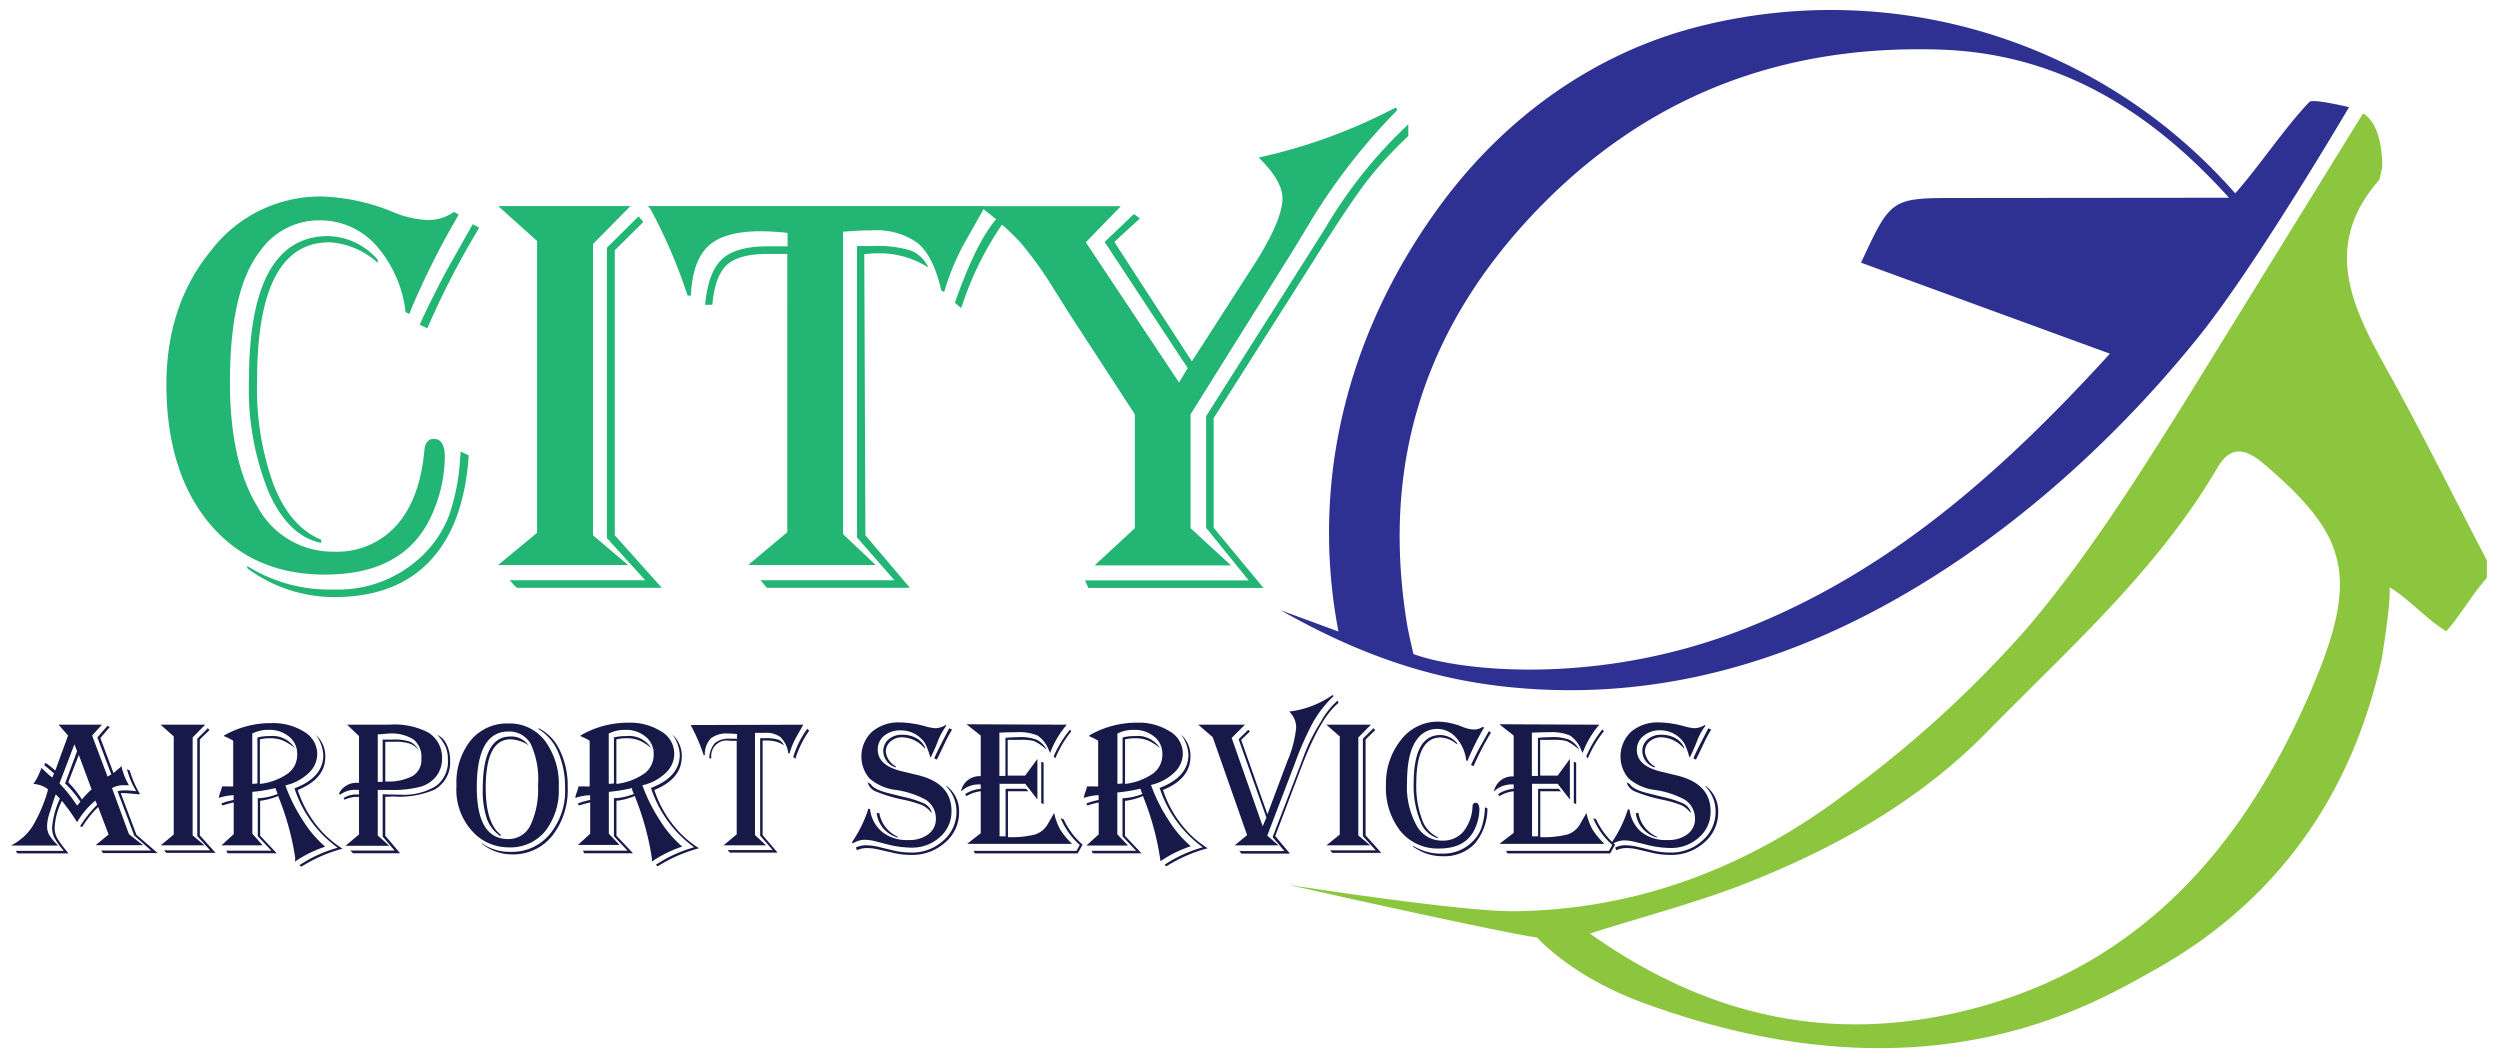 <svg id="Layer_1" data-name="Layer 1" xmlns="http://www.w3.org/2000/svg" viewBox="0 0 285.5 121"><defs><style>.cls-1{fill:#22b573;}.cls-2{fill:#171949;}.cls-3{fill:#8cc63f;}.cls-4{fill:#2e3192;}</style></defs><title>city-airport-logo</title><path class="cls-1" d="M52.38,24.52l-.35.61a91.46,91.46,0,0,0-5,10l-.29.73-.42-.22A13.93,13.93,0,0,0,42.93,28a8.59,8.59,0,0,0-6.48-2.84,8.23,8.23,0,0,0-6.77,3.55q-3.42,4.41-3.42,14.95,0,9.07,3.15,14.21A9.76,9.76,0,0,0,38.14,63a9.1,9.1,0,0,0,7.14-3q2.67-3,3.18-8.54.13-1.34,1.09-1.34,1.24,0,1.25,2.08a16.44,16.44,0,0,1-1.41,6.42q-3,7-12.27,7-8.31,0-13.19-5.83T19,44q0-9.17,5.08-15.36a15.69,15.69,0,0,1,12.62-6.2,23.07,23.07,0,0,1,8.15,1.76,11.51,11.51,0,0,0,4,.93,5.22,5.22,0,0,0,3-.93ZM53.53,52Q53,59.92,49.11,64.05T38.17,68.19a16.74,16.74,0,0,1-9.93-3.29v-.26a17.59,17.59,0,0,0,9.87,2.68,13.85,13.85,0,0,0,10.32-4.06,12.65,12.65,0,0,0,2.87-4.44,24.39,24.39,0,0,0,1.25-6.52l.06-.73ZM43.12,30a9,9,0,0,0-5.49-2.33q-8.27,0-8.27,15.78a32.32,32.32,0,0,0,1.92,12q1.92,4.78,5.4,6.18V62q-3.77-.77-6-5.8a31.27,31.27,0,0,1-2.25-12.73q0-16.51,9.07-16.51a7.72,7.72,0,0,1,5.65,2.72Zm11.6-4-.35.61A95.92,95.92,0,0,0,48.8,37.49l-.86-.41.35-.8q1.6-3.35,2.81-5.56l2.56-4.54.32-.57Z"/><path class="cls-1" d="M56.89,23.53H72l-4.28,4.34V61.13l4,3.39H56.89l4.44-3.67V27.52Zm16.58,1.82-3.26,3.23V61.13l5.37,6H59l-.8-.86H73.69l-4.38-4.82V28.29l3.61-3.58Z"/><path class="cls-1" d="M112.5,23.53l-.38.73-2.17,3.83a28.43,28.43,0,0,0-2.08,5.11l-.06.16-.32-.22-.1-.42q-.93-3.64-2.64-5a8.11,8.11,0,0,0-5.22-1.41q-1.44,0-2.87.13h-.38V61L100,64.52H85.44l4.47-3.74V29l-2.27,0Q84.36,29,83,30.26t-1.65,4.55h-.83q.35-3.74,1.93-5.21t5.22-1.47l1.92,0h.35V26.6a26.55,26.55,0,0,0-3.1-.19q-4.12,0-5.94,1.68t-2,5.67h-.38a59.2,59.2,0,0,0-4.25-9.9L74,23.53Zm-6.52,7a10.33,10.33,0,0,0-5.75-1.6,12.86,12.86,0,0,0-1.53.1l.13,32.1,5.08,6H87.58l-.73-.86h15.3l-4.28-4.89V28.1l1.73,0a13.62,13.62,0,0,1,4.39.5A3.67,3.67,0,0,1,106,30.53Zm8.53-5a36.63,36.63,0,0,0-4.63,9.33l-.13.32-.7-.61.1-.29q2.36-6.61,4.57-9.2l.16-.19Z"/><path class="cls-1" d="M159.39,12.29l.19.26-.32.35A69,69,0,0,0,149.84,25l-2,3.32-11.88,19v13l4.63,4.25H125l4.6-4.25v-13l-7.67-11.79-1.66-2.65a43.28,43.28,0,0,0-3.72-5.17,34.46,34.46,0,0,0-4.3-3.87l-.35-.29H128l-4,4.12,10.64,16,1-1.63-9.49-14.41,3.35-3.19.67.51-2.91,2.68,8.85,13.64L143.36,30q3.1-4.92,3.1-7.35,0-2-2.72-4.66A62,62,0,0,0,159,12.48Zm1.44,1.92v1.31l-.32.32a42.66,42.66,0,0,0-4.62,5.11q-1.93,2.56-5.73,8.59L138.6,47.75V60.27l5.69,6.87h-20l-.38-.86h18.69l-4.86-6V47.52l11.79-18.59L151.38,26A52.71,52.71,0,0,1,160.83,14.2Z"/><path class="cls-2" d="M11.64,82.76,10.52,84l1.76,4.68.43-.24-1.59-4.23,1.14-1.31.28.12-1.08,1.26,1.5,4,.15-.12.35-.3a3.11,3.11,0,0,0,.41-.37,7.44,7.44,0,0,0,.86,2.19l-.45,0a2.7,2.7,0,0,0-1.49.32l1.94,5.27,1.61,1.25H10.92L12.4,95.3l-1.19-3.14a11.88,11.88,0,0,0-1.82,2.27l-.25-.06A13.68,13.68,0,0,1,11,92l.09-.11-.2-.47A9.55,9.55,0,0,0,8.8,93.9l-.19-.31q-.56-.89-1.43-2l-.11-.13a7.74,7.74,0,0,0-.83,3,2.56,2.56,0,0,0,.23,1.14,10.52,10.52,0,0,0,1.11,1.56l.24.3H2l-.21-.29H7.28l-.18-.23a7,7,0,0,1-.93-1.34,2.66,2.66,0,0,1-.22-1.12,9.65,9.65,0,0,1,.89-3.27l-.47-.49q-.14.34-.35,1l-.35,1.1a4.87,4.87,0,0,0-.29,1.46,2.17,2.17,0,0,0,.2,1,5.32,5.32,0,0,0,.86,1.08l.19.2H1.25a6.39,6.39,0,0,0,2.43-2.14,17,17,0,0,0,1.78-4.15l0-.15a3,3,0,0,0-1.64-.59,7.71,7.71,0,0,0,.91-1.84l.18.17.48.45a5.4,5.4,0,0,0,.59.48l.19-.47-.13-.11q-.54-.47-.9-.76l-.1-.08.17-.24a8.3,8.3,0,0,1,1.1.87l1.46-4L6.69,82.76ZM8.5,85,6.79,89.47A15,15,0,0,1,8.2,91.13l.49.69L8.8,92l.11-.12.15-.18.12-.14a11.2,11.2,0,0,0-1.75-2.09L8.8,85.79ZM9,86.21,7.8,89.32l.11.13.44.49a10.75,10.75,0,0,1,.9,1.2l.11.16a9.54,9.54,0,0,1,1.1-1.15ZM14.82,88A11.59,11.59,0,0,0,16,90.7l-.27,0-.87-.08q-.59-.05-.86-.05h-.21l1.79,4.76L18,97.42H11.76l-.2-.29h5.7l-1.93-1.71-1.91-5.06a3.28,3.28,0,0,1,.84-.1,9.62,9.62,0,0,1,1.29.1l-.13-.24a9.29,9.29,0,0,1-.92-2.29Z"/><path class="cls-2" d="M18.34,82.76h5.09L22,84.22V95.4l1.35,1.14h-5l1.49-1.24V84.1Zm5.58.61-1.1,1.08V95.4l1.8,2H19l-.27-.29H24l-1.47-1.62V84.36l1.21-1.2Z"/><path class="cls-2" d="M25.57,84A10.77,10.77,0,0,1,31,82.58a6.62,6.62,0,0,1,3.75,1,2.94,2.94,0,0,1,1.48,2.51,3,3,0,0,1-1,2.21,5.64,5.64,0,0,1-2.64,1.39,19,19,0,0,0,2,4,12.88,12.88,0,0,0,2.55,3l-.16.05a14.15,14.15,0,0,0-3.14,1.55l-.16.11L33.72,98a30.91,30.91,0,0,0-1.92-7l0-.11a7.82,7.82,0,0,1-2,.55h-.09v4l1.89,2H26l-.17-.29H31l-1.56-1.65V91.15l.23,0a7.15,7.15,0,0,0,2.05-.48l-.08-.16-.11-.31L31.45,90a19,19,0,0,1-2.51.42l-.12,0v4.79L30,96.54H25.29l1.4-1.28V91.66H26.6a11.06,11.06,0,0,0-1.13.31l-.09,0-.1-.21a6.28,6.28,0,0,1,.74-.25l.57-.14.09,0v-.56a5.78,5.78,0,0,0-1.58.28l-.12,0a5.14,5.14,0,0,1,.21-.7s.06-.19.15-.48l0-.1.75,0a4.17,4.17,0,0,0,.54,0V84.59a6.51,6.51,0,0,0-1-.5Zm3.24-.28v5.79a3.1,3.1,0,0,0,.59-.05V84.22a5.44,5.44,0,0,1,1.42-.16,3,3,0,0,1,2.85,1.38,5.75,5.75,0,0,0-1.4-.89,3.86,3.86,0,0,0-1.44-.24,4.58,4.58,0,0,0-1.15.13v5.07l.12,0a7,7,0,0,0,3.14-1.22,2.66,2.66,0,0,0,1-2.16,2.47,2.47,0,0,0-.92-2,3.49,3.49,0,0,0-2.33-.78A4,4,0,0,0,28.81,83.77ZM34,90.22a12.86,12.86,0,0,0,2.4,4.33,11.34,11.34,0,0,0,2.72,2.37,17,17,0,0,0-4.62,2l-.1.06-.21-.17a15.31,15.31,0,0,1,4.37-2,13.52,13.52,0,0,1-4.87-6.6l-.06-.18q3.29-1.25,3.29-3.8a4.18,4.18,0,0,0-.85-2.3,3.25,3.25,0,0,1,1.08,2.51Q37.15,88.94,34,90.22Z"/><path class="cls-2" d="M39.64,82.76h4.82a8.36,8.36,0,0,1,4.37.85,3.33,3.33,0,0,1,1.65,3,3.25,3.25,0,0,1-.63,2,3.52,3.52,0,0,1-1.77,1.22,12.56,12.56,0,0,1-3.62.38H43.14v5.2l1.31,1.18h-5L41,95.29V91h-.18a3.45,3.45,0,0,0-1.48.33l-.1-.19a2.68,2.68,0,0,1,1.29-.41H41v-.53l-.33,0a2.83,2.83,0,0,0-1.84.56l-.11-.16a2.22,2.22,0,0,1,2.11-1.2H41V84.06Zm10.3,1.15A2.35,2.35,0,0,1,51,85a4.14,4.14,0,0,1,.4,1.84,3.55,3.55,0,0,1-1.8,3.35,10.12,10.12,0,0,1-4.66.77L44,91v4.44l1.69,2H40.31L40,97.13h5.06L43.7,95.54V90.7q.93.05,2,.05a7,7,0,0,0,4.11-1,3.46,3.46,0,0,0,1.34-3,3.76,3.76,0,0,0-.26-1.46A5.56,5.56,0,0,0,49.94,83.91Zm-6.8,0v5.38h.56V84.46h1.18a5.44,5.44,0,0,1,1.94.24,2.06,2.06,0,0,1,1,1,2.12,2.12,0,0,0-1-.77,5.06,5.06,0,0,0-1.68-.22H44v4.53a6,6,0,0,0,3.12-.62,2.14,2.14,0,0,0,1-2,2.56,2.56,0,0,0-.89-2.17,4.74,4.74,0,0,0-2.85-.68Q43.87,83.82,43.14,83.87Z"/><path class="cls-2" d="M58.08,82.62a5.05,5.05,0,0,1,4.17,2,8.28,8.28,0,0,1,1.56,5.29,7.56,7.56,0,0,1-1.54,5,5.1,5.1,0,0,1-4.14,1.86,5.6,5.6,0,0,1-3.65-1.31,7,7,0,0,1-2.35-5.73,7.74,7.74,0,0,1,1.61-5.16A5.38,5.38,0,0,1,58.08,82.62Zm0,.92q-3.63,0-3.63,6.38,0,5.9,3.58,5.9a2.76,2.76,0,0,0,2.54-1.56,9.59,9.59,0,0,0,.87-4.57,9.61,9.61,0,0,0-.84-4.75A2.81,2.81,0,0,0,58.08,83.54Zm3.43-.38a5.3,5.3,0,0,1,2.43,2.54,9.2,9.2,0,0,1,.89,4.15,8.49,8.49,0,0,1-1.76,5.59,5.69,5.69,0,0,1-4.61,2.13A5.46,5.46,0,0,1,55,96.33v-.05a5.49,5.49,0,0,0,3.34,1,5.55,5.55,0,0,0,4.43-2A7.72,7.72,0,0,0,64.53,90a10,10,0,0,0-.79-4.11,5.65,5.65,0,0,0-2.24-2.63Zm-1.13,2L60.19,85a4,4,0,0,0-1.89-.57q-2.83,0-2.83,5.55,0,4.06,1.75,5.38l-.1.11a4.16,4.16,0,0,1-1.53-2,10,10,0,0,1-.46-3.36q0-6,3.14-6A2.38,2.38,0,0,1,60.38,85.16Z"/><path class="cls-2" d="M66.28,84a10.77,10.77,0,0,1,5.48-1.47,6.62,6.62,0,0,1,3.75,1A2.94,2.94,0,0,1,77,86.08a3,3,0,0,1-1,2.21,5.64,5.64,0,0,1-2.64,1.39,19,19,0,0,0,2,4,12.88,12.88,0,0,0,2.55,3l-.16.05a14.15,14.15,0,0,0-3.14,1.55l-.16.11L74.44,98a30.91,30.91,0,0,0-1.92-7l0-.11a7.82,7.82,0,0,1-2,.55H70.4v4l1.89,2H66.73l-.17-.29h5.11l-1.56-1.65V91.15l.23,0a7.15,7.15,0,0,0,2.05-.48l-.08-.16-.11-.31L72.16,90a19,19,0,0,1-2.51.42l-.12,0v4.79l1.22,1.28H66l1.4-1.28V91.66h-.09a11.06,11.06,0,0,0-1.13.31l-.09,0-.1-.21a6.27,6.27,0,0,1,.74-.25l.57-.14.09,0v-.56a5.78,5.78,0,0,0-1.58.28l-.12,0a5.14,5.14,0,0,1,.21-.7s.06-.19.15-.48l0-.1.75,0a4.17,4.17,0,0,0,.54,0V84.59a6.5,6.5,0,0,0-1-.5Zm3.24-.28v5.79a3.1,3.1,0,0,0,.59-.05V84.22a5.44,5.44,0,0,1,1.42-.16,3,3,0,0,1,2.85,1.38,5.75,5.75,0,0,0-1.4-.89,3.86,3.86,0,0,0-1.44-.24,4.58,4.58,0,0,0-1.15.13v5.07l.12,0a7,7,0,0,0,3.14-1.22,2.66,2.66,0,0,0,1-2.16,2.47,2.47,0,0,0-.92-2,3.49,3.49,0,0,0-2.33-.78A4,4,0,0,0,69.53,83.77Zm5.19,6.45a12.86,12.86,0,0,0,2.4,4.33,11.33,11.33,0,0,0,2.72,2.37,17,17,0,0,0-4.62,2l-.1.06-.21-.17a15.31,15.31,0,0,1,4.37-2,13.52,13.52,0,0,1-4.87-6.6l-.06-.18q3.29-1.25,3.29-3.8a4.18,4.18,0,0,0-.85-2.3,3.25,3.25,0,0,1,1.08,2.51Q77.86,88.94,74.72,90.22Z"/><path class="cls-2" d="M91.73,82.76,91.6,83l-.73,1.29a9.55,9.55,0,0,0-.7,1.72l0,.05L90,86l0-.14a3.17,3.17,0,0,0-.89-1.7,2.73,2.73,0,0,0-1.76-.47q-.48,0-1,0h-.13V95.37l1.27,1.17H82.63l1.5-1.26V84.6h-.76a1.77,1.77,0,0,0-2.13,2H81a2.69,2.69,0,0,1,.65-1.75,2.54,2.54,0,0,1,1.76-.49h.76v-.53a8.93,8.93,0,0,0-1-.06,2.9,2.9,0,0,0-2,.56,2.69,2.69,0,0,0-.68,1.91h-.13a20,20,0,0,0-1.43-3.33l-.06-.11Zm-2.19,2.35a3.47,3.47,0,0,0-1.93-.54,4.32,4.32,0,0,0-.52,0l0,10.8,1.71,2H83.35l-.25-.29h5.15l-1.44-1.64V84.3h.58a4.59,4.59,0,0,1,1.48.17A1.24,1.24,0,0,1,89.54,85.11Zm2.87-1.68a12.31,12.31,0,0,0-1.56,3.14l0,.11-.24-.2,0-.1a10.5,10.5,0,0,1,1.54-3.09l.05-.06Z"/><path class="cls-2" d="M108.07,82.88a7.16,7.16,0,0,0-.89,1.57,21.42,21.42,0,0,1-.87,2l-.05.06-.06-.18A9.55,9.55,0,0,0,105.7,85a2.52,2.52,0,0,0-.58-.72,3.25,3.25,0,0,0-2.22-.87A2.88,2.88,0,0,0,101,84a2,2,0,0,0-.76,1.61q0,1.8,2.72,2.46l1.82.44q3.88.93,3.88,4.09a3.83,3.83,0,0,1-1.33,3,4.72,4.72,0,0,1-3.28,1.2,11.46,11.46,0,0,1-2.74-.38L100,96.08a5.63,5.63,0,0,0-1.26-.18,2.63,2.63,0,0,0-1.35.42l-.09-.15a14.44,14.44,0,0,0,1.87-3.82l.19.05A3.93,3.93,0,0,0,100.74,95a4.48,4.48,0,0,0,3,.93,3.61,3.61,0,0,0,2.29-.67,2.16,2.16,0,0,0,.85-1.79,2.55,2.55,0,0,0-1.18-2.15,10.19,10.19,0,0,0-3.48-1.12,5.58,5.58,0,0,1-2.94-1.32,3.88,3.88,0,0,1,.31-5.32,4.67,4.67,0,0,1,3.17-1.06,11.49,11.49,0,0,1,2.93.45,4.9,4.9,0,0,0,1.16.21,2.31,2.31,0,0,0,1.15-.37Zm0,6.85a3.6,3.6,0,0,1,1.46,3,4.49,4.49,0,0,1-1.59,3.48,5.59,5.59,0,0,1-3.87,1.42,8.57,8.57,0,0,1-2.09-.24L100.26,97A5.31,5.31,0,0,0,99,96.85a2.58,2.58,0,0,0-1.13.25l-.13-.31a2.69,2.69,0,0,1,1.14-.26,6.55,6.55,0,0,1,1.47.19l1.65.4a8.92,8.92,0,0,0,2.08.24A5.25,5.25,0,0,0,107.72,96a4.31,4.31,0,0,0,1.51-3.31,4.07,4.07,0,0,0-1.16-2.88Zm-9-.39.37.2q.35.63,2.07,1.05l1.73.43a11.88,11.88,0,0,1,2.35.76,1.78,1.78,0,0,1,.83,1l-.08,0a3.11,3.11,0,0,0-1-.82,13.63,13.63,0,0,0-2.16-.63,16.85,16.85,0,0,1-3.12-.93A1.59,1.59,0,0,1,99.08,89.35Zm1.34,3.48a3.66,3.66,0,0,0,2.13,2.74v.09a3.29,3.29,0,0,1-2.42-2.77Zm5.18-7.36a3.46,3.46,0,0,0-2.54-1.26,2,2,0,0,0-1.35.47,1.53,1.53,0,0,0-.54,1.2,2.24,2.24,0,0,0,1.09,1.63l.09.05-.05.09a2,2,0,0,1-1.42-1.84,1.73,1.73,0,0,1,.6-1.36,2.3,2.3,0,0,1,1.57-.53,3.23,3.23,0,0,1,1.62.39,2.36,2.36,0,0,1,1,1.1Zm3.14-2.14-.1.16a15.27,15.27,0,0,0-.75,1.42q-.75,1.58-.85,1.76l-.05.08-.26-.11,0-.1q.31-.71.9-1.85l.73-1.42.05-.09Z"/><path class="cls-2" d="M121.83,82.76l-.17.2A10.73,10.73,0,0,0,119.92,86l-.16-.37A3.52,3.52,0,0,0,118.49,84a5.47,5.47,0,0,0-2.43-.38q-.81,0-1.93.05v4.94h.69V84.26q.82-.07,1.56-.08a5.19,5.19,0,0,1,2,.29,2.7,2.7,0,0,1,1.15,1.13l-.21-.16a5.21,5.21,0,0,0-1.26-.82,5.78,5.78,0,0,0-1.53-.13l-1.22,0h-.23v4.08h2l1.39-1.9v4.63l-1.39-1.79h-2.93v6h.69V90.08h2.33l.28.28h-2.34V95.6a10.85,10.85,0,0,0,3.12-.31,2.6,2.6,0,0,0,1.45-1.22l.57-1,.13-.24a7,7,0,0,0,.69,1.89,8.51,8.51,0,0,0,1.37,1.65h-12L112,95.15V90.36a4,4,0,0,0-1.63.56l-.15-.23a3.82,3.82,0,0,1,1.78-.61v-.5l-.26,0a2.93,2.93,0,0,0-2,.81A2.15,2.15,0,0,1,112,88.64V84l-1.63-1.29Zm1.8,13.7-.56,1H111.35l-.17-.29h11.76l.37-.68a8.3,8.3,0,0,1-2.18-3.05l.34.13a8.77,8.77,0,0,0,2,2.75Zm-4.45-9.37v4.75l-.27-.14V87Zm3.16-3.58-.08.1a12.68,12.68,0,0,0-1.75,3l-.18-.23a12.73,12.73,0,0,1,1.86-3.05Z"/><path class="cls-2" d="M124.37,84a10.77,10.77,0,0,1,5.48-1.47,6.62,6.62,0,0,1,3.75,1,2.94,2.94,0,0,1,1.48,2.51,3,3,0,0,1-1,2.21,5.64,5.64,0,0,1-2.64,1.39,19,19,0,0,0,2,4,12.88,12.88,0,0,0,2.55,3l-.16.05a14.15,14.15,0,0,0-3.14,1.55l-.16.11-.05-.34a30.91,30.91,0,0,0-1.92-7l0-.11a7.82,7.82,0,0,1-2,.55h-.09v4l1.89,2h-5.55l-.17-.29h5.11l-1.56-1.65V91.15l.23,0a7.15,7.15,0,0,0,2.05-.48l-.08-.16-.11-.31-.05-.13a19,19,0,0,1-2.51.42l-.12,0v4.79l1.22,1.28h-4.75l1.4-1.28V91.66h-.09a11.06,11.06,0,0,0-1.13.31l-.09,0-.1-.21a6.28,6.28,0,0,1,.74-.25l.57-.14.09,0v-.56a5.78,5.78,0,0,0-1.58.28l-.12,0a5.14,5.14,0,0,1,.21-.7s.06-.19.15-.48l0-.1.75,0a4.17,4.17,0,0,0,.54,0V84.59a6.5,6.5,0,0,0-1-.5Zm3.24-.28v5.79a3.1,3.1,0,0,0,.59-.05V84.22a5.44,5.44,0,0,1,1.42-.16,3,3,0,0,1,2.85,1.38,5.75,5.75,0,0,0-1.4-.89,3.86,3.86,0,0,0-1.44-.24,4.58,4.58,0,0,0-1.15.13v5.07l.12,0a7,7,0,0,0,3.14-1.22,2.66,2.66,0,0,0,1-2.16,2.47,2.47,0,0,0-.92-2,3.49,3.49,0,0,0-2.33-.78A4,4,0,0,0,127.61,83.77Zm5.19,6.45a12.86,12.86,0,0,0,2.4,4.33,11.34,11.34,0,0,0,2.72,2.37,17,17,0,0,0-4.62,2l-.1.06-.21-.17a15.31,15.31,0,0,1,4.37-2,13.52,13.52,0,0,1-4.87-6.6l-.06-.18q3.29-1.25,3.29-3.8a4.18,4.18,0,0,0-.85-2.3,3.25,3.25,0,0,1,1.08,2.51Q135.95,88.94,132.8,90.22Z"/><path class="cls-2" d="M152.18,79.37l.12.12a13.11,13.11,0,0,0-2.3,2.9,35.77,35.77,0,0,0-2.14,4.83l-3.14,8.21L146,96.54h-5l1.42-1.17-3.93-11.19-1.65-1.42h5.33l-1.51,1.51,3.54,10.09.42-1-3.17-8.94,1.1-1.08.19.2-1,.95,3,8.5,2.28-6.08a13,13,0,0,0,1-3.79,2.53,2.53,0,0,0-.81-1.88l.2,0A11,11,0,0,0,152.18,79.37Zm.58.66.1.25q-2.05,1.6-4.23,7.3l-3,7.9,1.68,2h-5.54l-.24-.29h5.15l-1.35-1.59,3.08-8,.58-1.53a20.45,20.45,0,0,1,1.83-3.61A9,9,0,0,1,152.76,80Z"/><path class="cls-2" d="M151.47,82.76h5.09l-1.44,1.46V95.4l1.35,1.14h-5L153,95.31V84.1Zm5.58.61-1.1,1.08V95.4l1.8,2h-5.59l-.27-.29h5.22l-1.47-1.62V84.36l1.21-1.2Z"/><path class="cls-2" d="M169.48,83.09l-.12.2a30.78,30.78,0,0,0-1.68,3.37l-.1.25-.14-.08a4.69,4.69,0,0,0-1.15-2.59,2.89,2.89,0,0,0-2.18-1,2.77,2.77,0,0,0-2.28,1.19q-1.15,1.48-1.15,5a9.15,9.15,0,0,0,1.06,4.78A3.28,3.28,0,0,0,164.69,96a3.06,3.06,0,0,0,2.4-1,4.88,4.88,0,0,0,1.07-2.87q0-.45.37-.45t.42.7a5.53,5.53,0,0,1-.47,2.16q-1,2.36-4.12,2.36a5.49,5.49,0,0,1-4.44-2,8,8,0,0,1-1.64-5.3A7.88,7.88,0,0,1,160,84.49a5.28,5.28,0,0,1,4.24-2.08A7.76,7.76,0,0,1,167,83a3.86,3.86,0,0,0,1.33.31,1.75,1.75,0,0,0,1-.31Zm.39,9.24a6.31,6.31,0,0,1-1.49,4.06,4.82,4.82,0,0,1-3.68,1.39,5.63,5.63,0,0,1-3.34-1.11v-.09a5.91,5.91,0,0,0,3.32.9,4.66,4.66,0,0,0,3.47-1.36,4.26,4.26,0,0,0,1-1.49,8.21,8.21,0,0,0,.42-2.19l0-.25ZM166.37,85a3,3,0,0,0-1.85-.78q-2.78,0-2.78,5.31a10.87,10.87,0,0,0,.64,4,3.45,3.45,0,0,0,1.82,2.08v.11a3,3,0,0,1-2-1.95,10.51,10.51,0,0,1-.76-4.28q0-5.55,3.05-5.55a2.6,2.6,0,0,1,1.9.91Zm3.9-1.34-.12.2a32.24,32.24,0,0,0-1.87,3.64l-.29-.14.12-.27q.54-1.13.95-1.87l.86-1.53.11-.19Z"/><path class="cls-2" d="M182.64,82.76l-.17.2A10.73,10.73,0,0,0,180.73,86l-.16-.37A3.52,3.52,0,0,0,179.3,84a5.47,5.47,0,0,0-2.43-.38q-.81,0-1.93.05v4.94h.69V84.26q.82-.07,1.56-.08a5.19,5.19,0,0,1,2,.29,2.7,2.7,0,0,1,1.15,1.13l-.21-.16a5.21,5.21,0,0,0-1.26-.82,5.78,5.78,0,0,0-1.53-.13l-1.22,0h-.23v4.08h2l1.39-1.9v4.63l-1.39-1.79h-2.93v6h.69V90.08H178l.28.28H175.9V95.6a10.85,10.85,0,0,0,3.12-.31,2.6,2.6,0,0,0,1.45-1.22l.57-1,.13-.24a7,7,0,0,0,.69,1.89,8.51,8.51,0,0,0,1.37,1.65h-12l1.63-1.25V90.36a4,4,0,0,0-1.63.56l-.15-.23a3.82,3.82,0,0,1,1.78-.61v-.5l-.26,0a2.93,2.93,0,0,0-2,.81,2.15,2.15,0,0,1,2.26-1.72V84l-1.63-1.29Zm1.8,13.7-.56,1H172.16l-.17-.29h11.76l.37-.68a8.3,8.3,0,0,1-2.18-3.05l.34.13a8.77,8.77,0,0,0,2,2.75ZM180,87.09v4.75l-.27-.14V87Zm3.16-3.58-.08.1a12.68,12.68,0,0,0-1.75,3l-.18-.23A12.73,12.73,0,0,1,183,83.29Z"/><path class="cls-2" d="M194.76,82.88a7.15,7.15,0,0,0-.89,1.57,21.41,21.41,0,0,1-.87,2l-.05.06-.06-.18a9.54,9.54,0,0,0-.49-1.34,2.52,2.52,0,0,0-.58-.72,3.25,3.25,0,0,0-2.22-.87,2.88,2.88,0,0,0-1.91.64,2,2,0,0,0-.76,1.61q0,1.8,2.72,2.46l1.82.44q3.88.93,3.88,4.09a3.83,3.83,0,0,1-1.33,3,4.72,4.72,0,0,1-3.28,1.2,11.46,11.46,0,0,1-2.74-.38l-1.26-.31a5.63,5.63,0,0,0-1.26-.18,2.63,2.63,0,0,0-1.35.42l-.09-.15a14.43,14.43,0,0,0,1.87-3.82l.19.05A3.93,3.93,0,0,0,187.43,95a4.48,4.48,0,0,0,3,.93,3.61,3.61,0,0,0,2.29-.67,2.16,2.16,0,0,0,.85-1.79,2.55,2.55,0,0,0-1.18-2.15,10.19,10.19,0,0,0-3.48-1.12,5.58,5.58,0,0,1-2.94-1.32,3.88,3.88,0,0,1,.31-5.32,4.67,4.67,0,0,1,3.17-1.06,11.49,11.49,0,0,1,2.93.45,4.9,4.9,0,0,0,1.16.21,2.31,2.31,0,0,0,1.15-.37Zm0,6.85a3.59,3.59,0,0,1,1.46,3,4.49,4.49,0,0,1-1.59,3.48,5.59,5.59,0,0,1-3.87,1.42,8.57,8.57,0,0,1-2.09-.24L187,97a5.31,5.31,0,0,0-1.29-.15,2.58,2.58,0,0,0-1.13.25l-.13-.31a2.69,2.69,0,0,1,1.14-.26,6.55,6.55,0,0,1,1.47.19l1.65.4a8.92,8.92,0,0,0,2.08.24A5.25,5.25,0,0,0,194.41,96a4.31,4.31,0,0,0,1.51-3.31,4.07,4.07,0,0,0-1.16-2.88Zm-9-.39.37.2q.35.63,2.07,1.05l1.73.43a11.89,11.89,0,0,1,2.35.76,1.78,1.78,0,0,1,.83,1l-.08,0a3.11,3.11,0,0,0-1-.82,13.62,13.62,0,0,0-2.16-.63,16.84,16.84,0,0,1-3.12-.93A1.59,1.59,0,0,1,185.77,89.35Zm1.34,3.48a3.66,3.66,0,0,0,2.13,2.74v.09a3.29,3.29,0,0,1-2.42-2.77Zm5.18-7.36a3.46,3.46,0,0,0-2.54-1.26,2,2,0,0,0-1.35.47,1.53,1.53,0,0,0-.54,1.2,2.24,2.24,0,0,0,1.08,1.63l.09.05-.05.09a2,2,0,0,1-1.42-1.84,1.73,1.73,0,0,1,.6-1.36,2.3,2.3,0,0,1,1.57-.53,3.23,3.23,0,0,1,1.62.39,2.36,2.36,0,0,1,1,1.1Zm3.14-2.14-.1.16a15.3,15.3,0,0,0-.75,1.42q-.75,1.58-.85,1.76l-.05.08-.26-.11,0-.1q.31-.71.9-1.85l.73-1.42.05-.09Z"/><path class="cls-3" d="M269.86,12.95c2.38,1.4,2.19,6.15,2.19,6.15l-.32,1.42c-6.56,7.44-3.19,14.41.77,21.53S280.17,56.65,284,64v2c-1.59,1.75-3.18,4.49-4.63,6.08-2-1.13-4.64-4-6.48-5,.17,1.79-.89,8.13-.89,8.13-3.42,15.71-12.14,27.88-26,35.58-7,3.89-26.16,15.68-58.68,3.61-8-3-11.79-7.34-11.79-7.34-3.92-.51-27.67-5.83-28.33-6,5.47.83,20.39,3.05,25.76,3,14-.16,26.59-5,37.6-13.27a129,129,0,0,0,20.83-18.94c6.92-8.11,12.69-17.28,18.37-26.36Zm-88.29,93.66c13.79,9.78,28.14,12.64,43.72,8.59,19.16-5,30.83-18.47,38.39-35.79,5.88-13.48,4.57-18.1-5-26.31-2.08-1.78-3.84-2.44-5.46.33-6.86,11.71-16.93,20.6-26.28,30.14-7.85,8-17.4,13.3-27.66,17.35C193.79,103.07,188.05,104.55,181.57,106.61Z"/><path class="cls-4" d="M146.25,69.69l6.6,2.43c-3.41-17.85,1.5-34.91,11.66-48.72C171.86,13.41,182.11,6,194.11,3a61.36,61.36,0,0,1,61.15,19.08c2.58-2.88,5.79-7.67,8.48-10.44.39-.4,4.52.6,4.52.6S257.71,30.2,251.13,38.4c-9.92,12.35-22.63,23.67-36.71,31.17-13,6.94-26.94,10.36-41.72,8.93C163.1,77.58,154.83,74.55,146.25,69.69Zm108.3-47.11c-9.45-10.46-20-16.52-33.1-16.92C203.38,5.1,187.83,11,175.16,24.37S157.76,53.23,160.67,71.2c.2,1.23.75,3.49.75,3.49,5,1.88,20.72,3.75,37.45-2.74S228.54,54,240.95,40.39L212.53,30c3.43-7.39,3.43-7.39,11.12-7.39Z"/></svg>